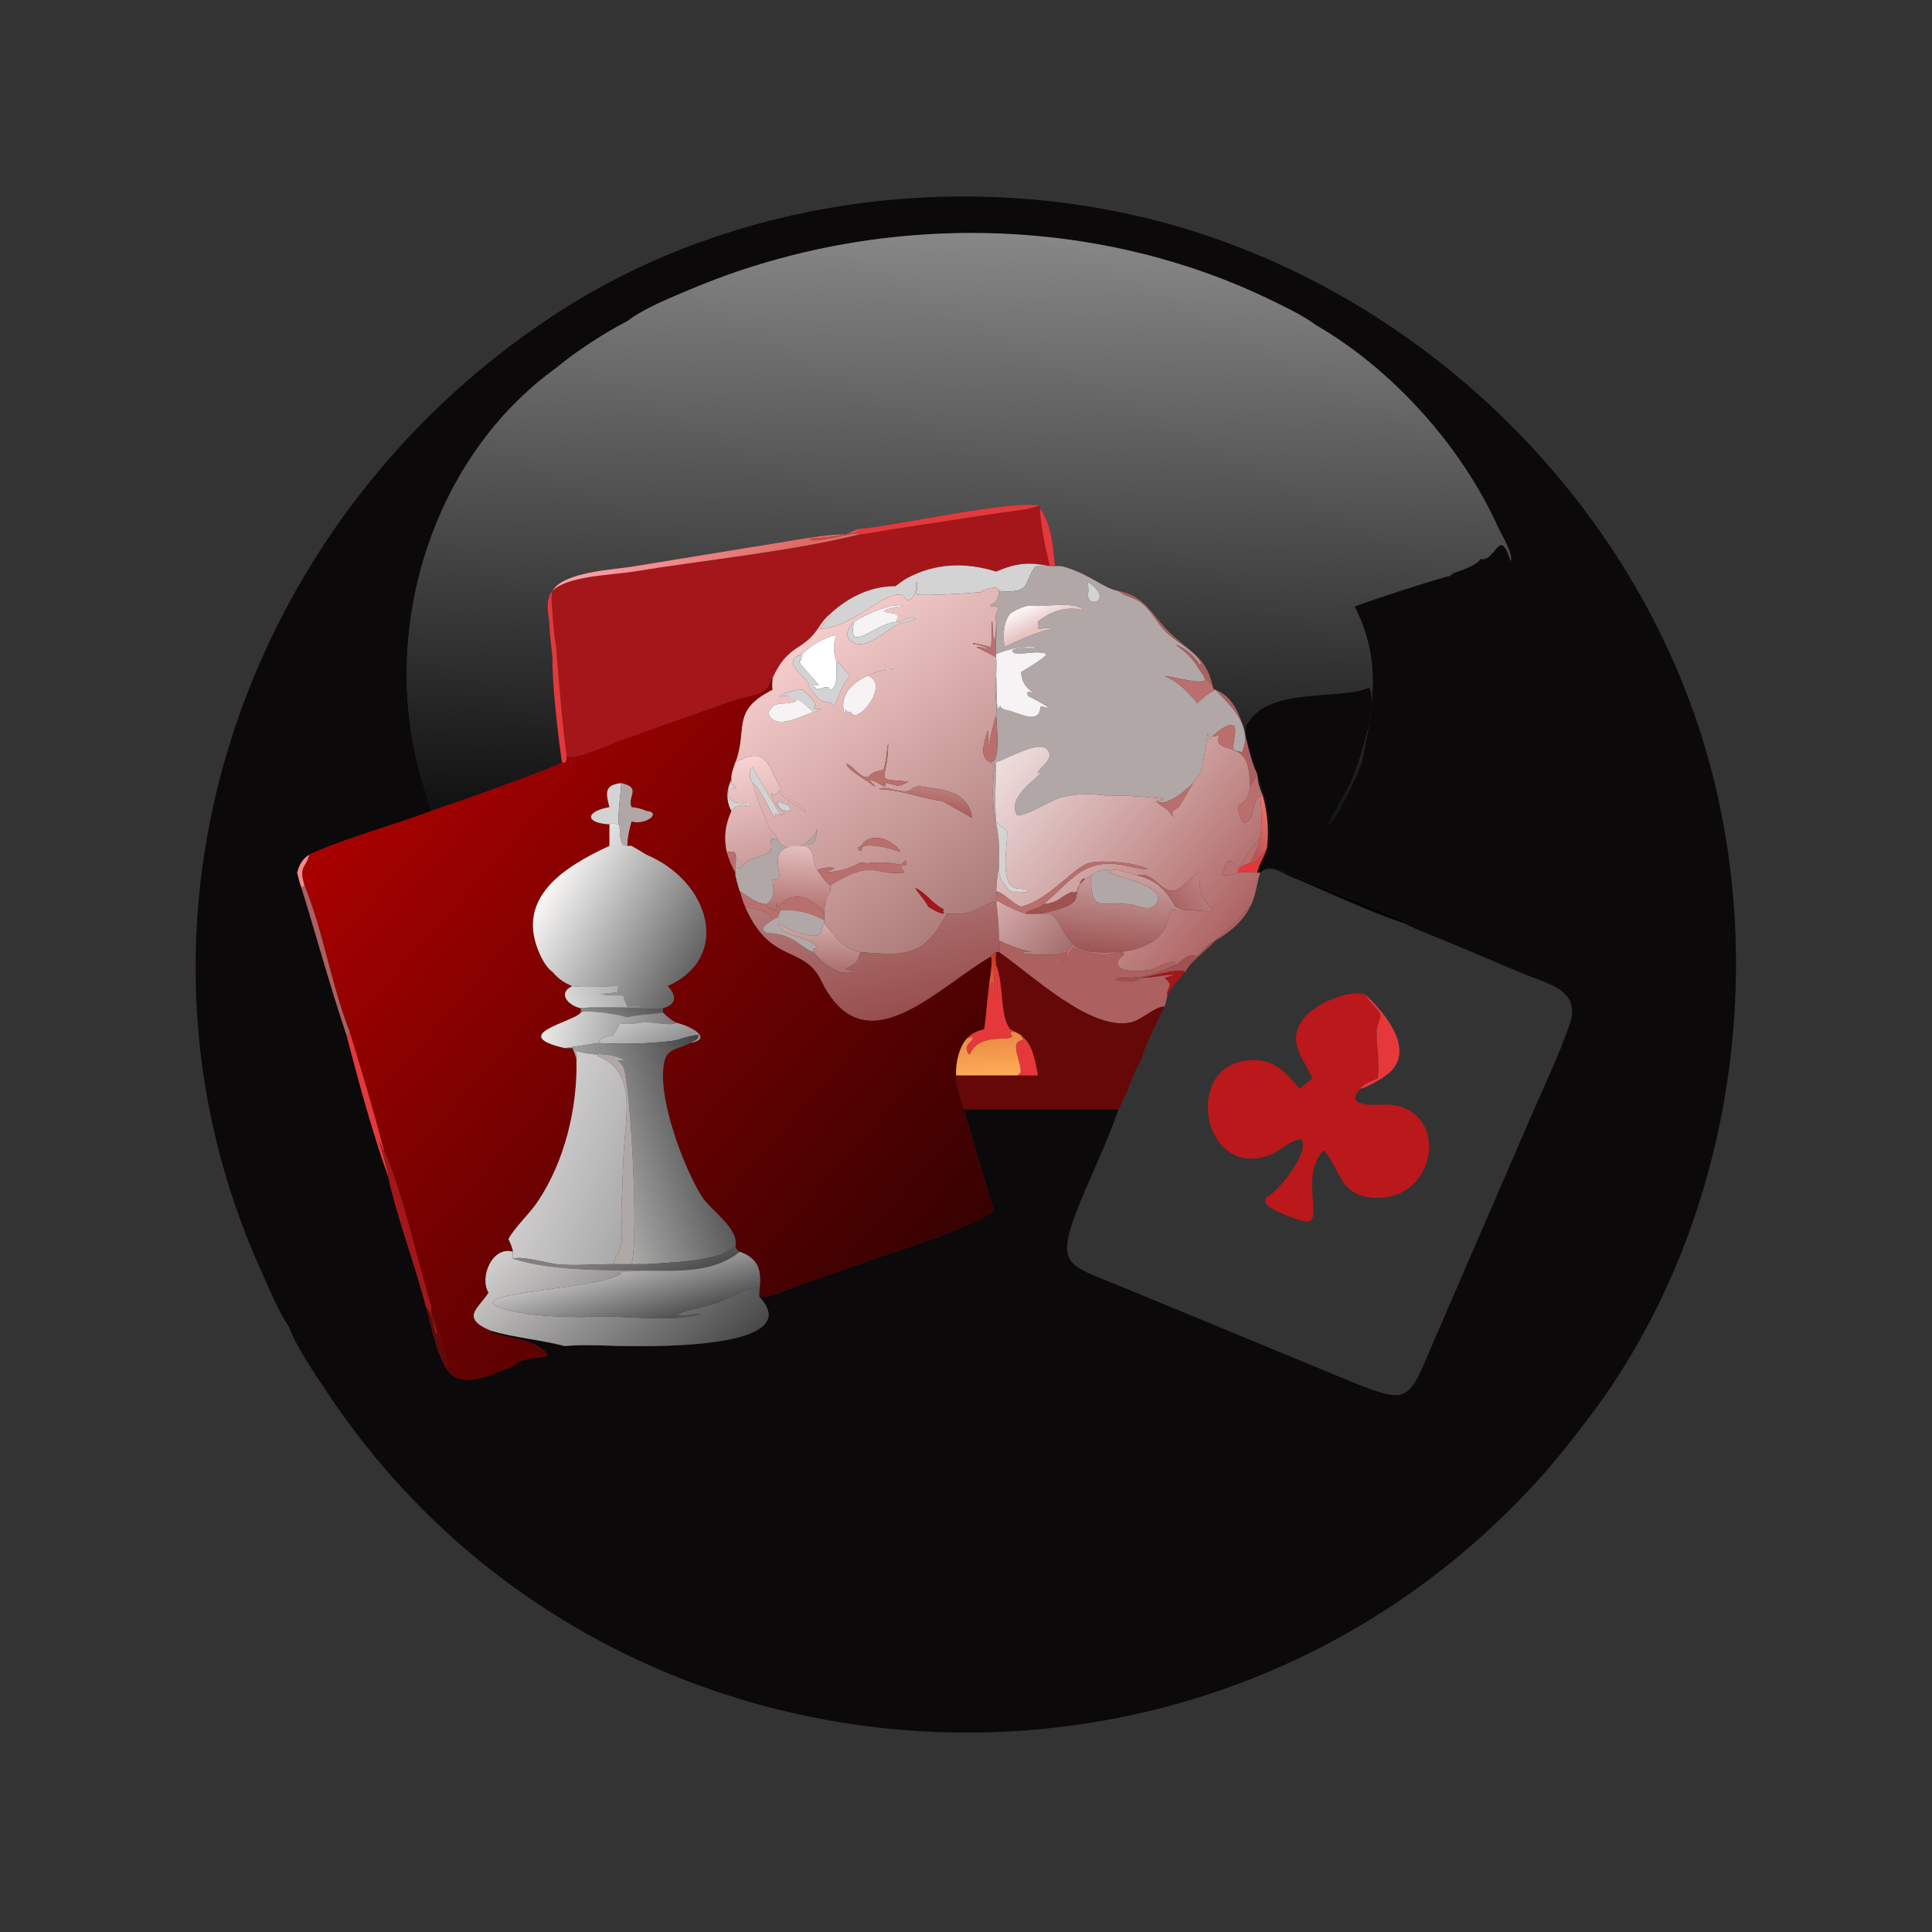 <svg xmlns="http://www.w3.org/2000/svg" width="1024" height="1024"><rect width="100%" height="100%" fill="#333333" stroke="none"/><path fill="#0B090A" d="M153.22 703.464c-6.121-9.296-10.673-20.698-15.245-30.876C55.635 489.29 126.979 276.6 293.304 167.184c87.464-57.54 199.1-75.605 301-54.574C734.18 141.48 854.27 248.146 899.718 383.516c40.088 119.406 20.618 261.27-54.25 363.472-10.43 13.862-20.798 27.312-32.582 40.078-179.568 194.514-495.672 168.57-639.903-49.702-6.55-9.914-15.562-22.816-19.762-33.9zm179.268-533.223c-11.282 5.628-27.996 16.556-37.666 24.733-64.794 46.77-92.8 135.446-73.014 212.054 1.982 7.674 4.778 15.112 6.836 22.76-19.014 7.262-47.466 14.974-64.75 23.198-3.724 2.438-5.278 5.334-6.402 9.574.647 2.744 1.346 5.364 2.308 8.02 7.998 25.972 15.173 52.284 23.848 78.026 6.081 23.476 13.82 52.09 22.084 75 4.702 22.006 14.328 46.562 20.044 69.22 2.752 9.324 4.694 20.336 8.928 29.038 6.996 17.198 24.836 6.74 37.136 2.3 4.91-4.91 12.174-3.89 18.15-5.344l.056-.914c-4.8-7.76-21.458-8.93-29.636-11.696l-.362-.932c13.612 4 26.266 4.714 39.234 8.156 11.672-1.09 23.722.08 35.464 0 10.15.078 93.32 1.554 67.762-26.096 6.656.5 13.862-3.592 19.982-5.726l32.532-11.494c17.754-6.45 57.032-17.832 71.732-28.352-1.886-6.62-15.772-52.744-15.804-53.856h81.888c-5.624 16.774-13.628 32.832-20.294 49.222-14.026 34.49-7.056 32.8 22.134 44.958l114.68 47.39c39.332 16.306 36.102 14.83 51.802-21.448l49.062-113.386c7.122-16.442 15.9-34.806 21.704-51.6 6.468-18.724-12.078-21.636-25.334-27.274l-36.39-15.37c-8.712-3.608-17.63-6.954-26.12-11.056l-.378-1.086c-8.94-4.194-68.106-28.806-72.158-28.924-6.104-.176.13-6.298.676-9.18 4.766-25.134-14.302-51.772-11.724-66.048 1.33-1.248 1.994-2.7 3.148-4.044 13.132-15.304 48.758-9.56 61.192-15.414l.734-.352c5.814 8.132-6.608 45.868-11.554 54.248-2.574 4.364-8.018 13.888-10.076 18.554 4.36-1.77 17.108-29.866 17.954-33.926 5.9-28.294 10.622-53.156-3.914-81.656 2.878-1.532 43.632-14.872 50.746-16.368l.374-.912.658.414.374-.952c3.586-.806 13.27-4.594 14.564-7.474 7.858 2.184 10.058-17.992 15.86.852l.276.068c1.044-3.922-5.256-14.224-6.942-17.942-19.392-42.788-55.78-83.391-96.48-106.924-6.64-4.947-14.864-8.855-22.288-12.5-95.642-46.956-211.93-47.62-309.604-6.238-9.964 4.222-24.606 10.056-33.032 16.7z"/><defs><linearGradient id="a" gradientUnits="userSpaceOnUse" x1="251.433" y1="240.709" x2="257.088" y2="61.603"><stop offset="0"/><stop offset="1" stop-color="#878787"/></linearGradient></defs><path fill="url(#a)" transform="scale(2)" d="M147.411 97.487c4.835-4.088 13.192-9.552 18.833-12.366 4.213-3.322 11.534-6.24 16.516-8.35 48.837-20.69 106.981-20.36 154.802 3.12 3.712 1.822 7.824 3.776 11.144 6.249 20.35 11.766 38.544 32.068 48.24 53.462.843 1.859 3.993 7.01 3.471 8.971l-.138-.034c-2.901-9.422-4.001.666-7.93-.426-.647 1.44-5.489 3.334-7.282 3.737l-.187.476-.329-.207-.187.456c-3.557.748-23.934 7.418-25.373 8.184 7.268 14.25 4.907 26.681 1.957 40.828-.423 2.03-6.797 16.078-8.977 16.963 1.029-2.333 3.751-7.095 5.038-9.277 2.473-4.19 8.684-23.058 5.777-27.124l-.367.176c-6.217 2.927-24.03.055-30.596 7.707-.577.672-.909 1.398-1.574 2.022-1.289 7.138 8.245 20.457 5.862 33.024-.273 1.441-3.39 4.502-.338 4.59 2.026.059 31.609 12.365 36.079 14.462l.189.543c-10.398-3.571-20.552-8.492-30.726-12.671-2.277-1.199-5.248-2.965-7.353-.722h-.827c.512-2.267 1.891-4.173 2.582-6.385.607-4.596.162-9.446-1.03-13.908-.904-2.052-1.362-3.767-1.552-5.998-3.616-6.863-2.656-18.838-11.032-22.209l-.511-.159-.308-1.061c-1.648-7.649-6.434-9.099-11.492-14.118-4.632-4.594-6.349-9.5-13.373-10.828-.213-.045-.425-.09-.636-.145l-.276-.072c-3.344-.857-7.601-4.689-14.218-6.367h-1.693c-.528-4.859-.917-11.369-4.057-15.338v-.656c-6.935-1.726-37.876 5.266-47.58 6.091-1.298.329-2.451.883-3.656 1.448-5.245.077-10.27.995-15.433 1.839l-41.294 6.736c-5.204.853-18.384 1.415-21.156 6.464-1.908 2.041-1.211 5.716-.864 8.253.109 3.113.502 6.236.864 9.329-.151 7.067 1.47 20.632 2.501 27.797-.917 1.151-30.805 11.639-34.599 12.901-1.029-3.824-2.427-7.543-3.418-11.38-9.893-38.304 4.11-82.642 36.507-106.027z"/><path fill="#E5383B" d="M455.918 280.254c19.408-1.65 81.29-15.634 95.16-12.182-6.784 2.308-14.652 2.858-21.754 3.904l-56.676 8.67c-5.506.91-11.162 2.18-16.73 2.504-2.038-1.966-22.306 4.894-26.502 2.856l.158-.53c4.606-.17 23.9-1.884 26.344-5.222z"/><path fill="#A4161A" d="M551.078 268.072v1.312c.5 9.098 3.076 21.77 5.38 30.676-11.45-2.228-17.802-1.666-28.458 2.906-16.444-5.118-32.632-4.552-47.906 3.806-1.906 1.242-3.702 2.56-5.504 3.946-12.958-.136-25.006 5.798-34.508 14.57-6.964 5.888-6.02 10.684-16.598 17.41-7.27 4.624-10.608 9.248-14.102 16.988l-.686.124c-1.462 9.502-11.56 8.516-20.642 11.78l-58.538 20.682c-4.48 1.586-26.586 11.776-29.06 8.378-1.142-3.218-5.542-53.064-5.634-57.642-1.098-5.934-1.51-11.714-1.982-17.72-.072-4.19-1.182-7.874 0-12.06 7.664-8.032 31.418-8.388 42.146-10.148 36.664-6.014 85.708-11.034 120.932-19.93 5.568-.324 11.224-1.594 16.73-2.504l56.676-8.67c7.102-1.046 14.97-1.596 21.754-3.904z"/><path fill="#E5383B" d="M551.078 269.384c6.28 7.938 7.058 20.958 8.114 30.676h-2.734c-2.304-8.906-4.88-21.578-5.38-30.676z"/><defs><linearGradient id="b" gradientUnits="userSpaceOnUse" x1="195.165" y1="160.727" x2="171.971" y2="135.399"><stop offset="0" stop-color="#DF6A64"/><stop offset="1" stop-color="#FF9DA5"/></linearGradient></defs><path fill="url(#b)" transform="scale(2)" d="M224.303 141.575c1.205-.565 2.358-1.119 3.656-1.448-1.222 1.669-10.869 2.526-13.172 2.611l-.079.265c2.098 1.019 12.232-2.411 13.251-1.428-17.612 4.448-42.134 6.958-60.466 9.965-5.364.88-17.241 1.058-21.073 5.074 2.772-5.049 15.952-5.611 21.156-6.464l41.294-6.736c5.163-.844 10.188-1.762 15.433-1.839z"/><path fill="#D3D3D3" d="M528 302.966c10.656-4.572 17.008-5.134 28.458-2.906h6.12c-3.472.868-12.656-1.758-14.476.986-5.614 8.468-1.56 13.576-18.652 12.182.302-3.69-7.81-.448-9.644 0l.466-.046.428.356 1.174.002c-.632.146-1.304-.182-1.92-.356l.198.63c-5.672.55-30.512 2.178-34.164 1.238l-.452-.638c.548-1.932.962-4.336.206-6.246-.19 4.516-.144 7.34-3.906 10.082-2.402-.512-2.13-2.136-3.744-2.796-8.176-3.346-27.296 18.052-43.278 17.73 1.31-2.764 4.884-4.938 5.268-7.896 9.502-8.772 21.55-14.706 34.508-14.57 1.802-1.386 3.598-2.704 5.504-3.946 15.274-8.358 31.462-8.924 47.906-3.806z"/><path fill="#B1A7A6" d="M562.578 300.06c13.234 3.356 21.748 11.02 28.436 12.734l.552.144c.422.11.846.2 1.272.29 3.634 3.032 8.594 3.442 12.254 6.356 5.146 4.096 8.008 10.242 12.486 14.924 5.15 5.386 16.092 10.516 19.07 17.316l-.72.454c-2.824-4.59-7.752-8.89-12.886-10.64 8.878 6.21 9.36 8.588 15.078 16.756l.716 2.516-.412.326-.236-.446c-3.546 1.686-16.172-2.22-20.908-2.396 7.968 3.346 11.8 8.014 17.414 14.272 2.934-3.074 5.746-5.068 9.512-7.106 7.514 7.982 20.344 19.032 14.11 33.162a277.22 277.22 0 00-4.358-1.086c-.948-3.778 1.374-8.316.488-12.404-2.778-3.112-9.656 3.106-11.878 5.09-.654.504-.97.884-1.368 1.606l-.69-2.964-.488-.142c-.276 3.818-2.514 17.748-4.018 20.828-.918 1.876-3.192 3.458-3.662 5.414-3.662 3.73-14.022 12.85-19.478 9.568 1.496-.114 2.696-.196 3.936-1.098-4.346-1.004-25.628-2.506-28.58-1.56-9.422-1.408-16.414-1.682-25.85.634-5.396 1.324-19.212 10.804-23.41 9.226-5.58-9.832 12.64-20.654 12.936-22.358l-1.938.286c.354-2.834 9.568-7.182 5.208-12.45-4.368-5.276-20.604 4.632-27.166 6.674-.196 10.17-.978 21.278 0 31.394v1.526c-2.2-6.27-2.208-25.008-.508-31.606l-.344-.514-1.658-.312-.182-.488c5.288-.268 2.75-20.308 2.692-24.862.536-6.786-1.332-14.036 0-20.73.384 5.866.084 11.784.702 17.63 4.198-5.184-2.182-1.02 5.62.522 5.228 1.034 16.056 7.696 17.064-1.232l.062-.608.566-.404c10.68 3.578-6.708-5.142-7.092-5.398-1.356-3.048.99-2.302 2.926-1.398-4.628-3.796-5.83-5.256-6.768-11.268 2.196-1.184 12.82-7.704 13.444-9.296l-.756-.704c-7.034-1.816-16.604 2.592-17.288-1.608 4.654-2.262 9.27-.46 14.082-1.398-8.78-1.032-14.438.372-22.562 3.408-.262-5.626.23-11.268 0-16.906-2.042-5.216 5.058-8.462-2.916-8.446l-.056-.696c3.67-1.686 4.032-3.578 4.422-7.364 17.092 1.394 13.038-3.714 18.652-12.182 1.82-2.744 11.004-.118 14.476-.986zm14.016 8.322c-.014 1.966.704 4.536 0 6.324-.51 8.426 14.332 3.456 0-6.324zm-31.236 12.5c-3.746.986-6.78 2.116-9.97 4.406-3.86 5.086-3.626 11.626-3.084 17.72 4.386-2.344 20.262-9.442 24.648-9.362l.344-.454c-1.672-.872-4.428-.16-6.218.182l-.988-.4a46.06 46.06 0 01.064-3.24l-.256-.12c6.65-5.346 15.126-8.506 23.444-6.26l.446-.378c-4.622-4.548-21.87-.808-28.43-2.094z"/><defs><linearGradient id="c" gradientUnits="userSpaceOnUse" x1="268.801" y1="234.488" x2="214.893" y2="166.608"><stop offset="0" stop-color="#AC7B79"/><stop offset="1" stop-color="#F6CECD"/></linearGradient></defs><path fill="url(#c)" transform="scale(2)" d="M259.903 156.614c.917-.224 4.973-1.845 4.822 0-.195 1.893-.376 2.839-2.211 3.682l.028.348c3.987-.008.437 1.615 1.458 4.223-.101 1.185.125 3.816-.608 4.756-.402-1.691-.242-3.594-.486-5.339l.04.361-.161.268a62.47 62.47 0 01-.131 6.591c-1.547-.372-3.099-.787-4.665-1.067l-.187.242c1.413.15 3.195.551 4.336 1.426-1.135-.201-2.215-.806-3.363-.563 1.061.4 5.218 2.653 5.225 2.654.146 1.662.049 3.336 0 5.001-.666 3.347.268 6.972 0 10.365-.422.715-1.699 7.066-2.184 8.589-.243-1.103.422-2.649-.105-3.565l.222-.722-.134-.167c-.887 2.412-2.582 7.407.855 8.296l.091.244.829.156.172.257c-.85 3.299-.846 12.668.254 15.803.83 3.315.83 6.777.725 10.174v1.333c-.504 1.991-.543 4.192-.725 6.24.095.955.287 1.937 0 2.871-1.541-.224-5.193 2.283-7.011 2.733-1.863.46-4.182.298-6.094.322-6.005 11.482-10.828 11.177-22.936 10.173-4.474-.7-6.829-4.417-9.548-7.626.104-.233.019-.6 0-.854.05-.556.008-1.134 0-1.693.111-2.171.286-4.147 1.63-5.926a6.823 6.823 0 000-1.545c11.257-7.1 11.856-2.654 18.628-3.375 2.33.039.053-.331.167-1.705l.409-.329.792.158c.282-.565.218-.629.183-1.229l-.273-.151-1.278 1.162c-2.759-.656-5.428-.668-8.247-.559l.017.284c-.866-.198-1.59-.319-2.48-.284-2.751 1.546-5.455 2.377-8.619 2.479l-.221-.119 1.796-.756.034-.227c-1.404-.317-3.015.15-4.394.473-1.38-2.035-.461-6.237-3.905-6.288l-1.322-.026c2.538-1.094 4.787 1.48 5.249-4.595-.95 4.387-8.508 7.071-10.369 3.129-.376-1.539-1.835-2.218-2.435-3.567-1.191-2.677-3.954-9.002-4.231-11.598 2.571 2.049 4.827 8.443 5.75 8.873l.259-.153-.056-.597c.533.023.904.133 1.401.326l.396.071.662-.666c-1.926-1.258-3.095-2.954-3.611-5.237 1.011.884 1.257.696 1.973-.408l.268-.418c1.028 2.782 4.65 4.023 6.755 5.916l.173-.142c-.608-1.568-3.544-2.62-4.816-3.803-3.708-3.452-4.138-11.476-9.154-10.969-1.675.12-3.173.957-4.668 1.668 3.357-8.925-1.305-13.606 9.817-19.213-.149-.967-.046-1.963 0-2.937 1.747-3.87 3.416-6.182 7.051-8.494 5.289-3.363 4.817-5.761 8.299-8.705-.192 1.479-1.979 2.566-2.634 3.948 7.991.161 17.551-10.538 21.639-8.865.807.33.671 1.142 1.872 1.398 1.881-1.371 1.858-2.783 1.953-5.041.378.955.171 2.157-.103 3.123l.226.319c1.826.47 14.246-.344 17.082-.619l-.099-.315c.308.087.644.251.96.178l-.587-.001-.214-.178-.233.023zm-22.608 8.253c2.592-3.229-2.923-1.931-2.933-3.048 1.81-.817 3.171-1.08 5.123-1.138-2.406-1.411-11.436 2.673-13.164 4.186-2.468 2.245-2.46 5.133.988 5.792 3.232.617 7.879-3.842 10.661-5.201 1.443-.704 3.401-.716 4.621-1.507l-.134-.237c-2.025-.382-3.27 1.228-5.162 1.153zm-24.675 8.453c-6.028 1.919.772 5.674 1.871 8.24l-.363.327c3.583 3.862 1.807 3.472 6.319 4.477l.357.839c.986-.237 1.29-4.751 4.499-8.006-.863-.883-2.654-3.499-3.659-3.876-.872-2.641-.835-4.506 0-7.112-3.806 1.022-6.168 2.396-9.024 5.111zm0 9.46c-2.2.074-4.023.67-5.996 1.661l.144.184 1.734-.294c.807.937 4.421 1.084 1.51 1.795-2.969.726-4.821-.547-6.428 2.836 1.66 5.437 10.862-.36 12.044-.222.631-.151 1.244-.409 1.855-.63l-.134-.178-1.331.016-.295-.318c1.079-1.78-1.897-3.657-3.103-4.85zm26.049 43.017c-2.101-3.386-8.09-5.759-10.554-1.442l-.62.108-.121.316.446.636.389.032.283-.949.623-.335c2.991-.424 6.725.658 9.554 1.634zm3.882 9.493c.992 1.718 2.659 3.266 3.446 4.994 1.226.734 2.395 1.501 3.799 1.842l.368-.208-.144-.277-.129.122.158-.792c-2.855-1.43-4.663-4.337-7.498-5.681zm-7.179-57.949c-5.457.913-13.424 4.668-11.668 11.533l.223.085.168-.899.537.621c.967-.018 1.007.239 1.689.881 3.095-.092 8.802-8.496 3.742-10.482 1.408-.878 4.741-1.687 6.505-1.6l.118-.207c-.444.009-.872.017-1.314.068zm0 19.582c-.392 2.265-.539 4.95-1.221 7.109l-.576-.095.136.168-.319.07c-1.462.333-2.408.547-3.294 1.816-2.534.065-3.796-2.982-5.762-3.617.177 1.758 5.838 4.608 7.18 5.909l.461.069-1.403-1.418.007-.267c2.275.333 4.568 3.131 4.013.768 3.387.526 2.887 1.562 6.185-.316-9.831-.831-5.396.504-5.407-10.196zm8.128 11.429c-.906.181-1.296.292-2.032.869-1.993 1.562-6.338-1.184-8.633-.118 5.952.224 11.165 2.396 16.961 3.213 2.569 1.542 5.371 2.857 7.847 4.526-1.086-7.433-8.052-7.615-14.143-8.49zm-37.292 3.964c-.447 2.023 1.487 2.649 3.19 2.578.035-2.221-1.806-1.62-3.19-2.578z"/><path fill="#D3D3D3" d="M576.594 314.706c.704-1.788-.014-4.358 0-6.324 14.332 9.78-.51 14.75 0 6.324z"/><path fill="#E5383B" d="M291.112 329.734c-.694-5.074-2.088-12.424 1.728-16.506-1.182 4.186-.072 7.87 0 12.06.472 6.006.884 11.786 1.982 17.72.092 4.578 4.492 54.424 5.634 57.642-.1 1.926-.094 4.528-2.614 3.336-2.062-14.33-5.304-41.46-5.002-55.594-.724-6.186-1.51-12.432-1.728-18.658z"/><path fill="#AC6060" d="M592.838 313.228c14.048 2.656 17.482 12.468 26.746 21.656 10.116 10.038 19.688 12.938 22.984 28.236-1.69-1.202-3.084-3.16-4.448-4.726-5.718-8.168-6.2-10.546-15.078-16.756 5.134 1.75 10.062 6.05 12.886 10.64l.72-.454c-2.978-6.8-13.92-11.93-19.07-17.316-4.478-4.682-7.34-10.828-12.486-14.924-3.66-2.914-8.62-3.324-12.254-6.356z"/><path fill="#F5F3F4" d="M474.59 329.734l-.728.078c-10.054 1.152-25.236 17.148-21.22-.078 3.456-3.026 21.516-11.194 26.328-8.372-3.904.116-6.626.642-10.246 2.276.02 2.234 11.05-.362 5.866 6.096z"/><defs><linearGradient id="d" gradientUnits="userSpaceOnUse" x1="274.36" y1="166.729" x2="271.771" y2="161.503"><stop offset="0" stop-color="#E7C3C2"/><stop offset="1" stop-color="#FCF2F2"/></linearGradient></defs><path fill="url(#d)" transform="scale(2)" d="M267.694 162.644c1.595-1.145 3.112-1.71 4.985-2.203 3.28.643 11.904-1.227 14.215 1.047l-.223.189c-4.159-1.123-8.397.457-11.722 3.13l.128.06a23.03 23.03 0 00-.032 1.62l.494.2c.895-.171 2.273-.527 3.109-.091l-.172.227c-2.193-.04-10.131 3.509-12.324 4.681-.271-3.047-.388-6.317 1.542-8.86z"/><path fill="#D3D3D3" d="M452.642 329.734c-4.016 17.226 11.166 1.23 21.22.078l.728-.078c3.784.15 6.274-3.07 10.324-2.306l.268.474c-2.44 1.582-6.356 1.606-9.242 3.014-5.564 2.718-14.858 11.636-21.322 10.402-6.896-1.318-6.912-7.094-1.976-11.584z"/><path fill="#B96F6E" d="M525.308 343.008c.324-4.426.402-8.746.262-13.182l.322-.536-.08-.722c.488 3.49.168 7.296.972 10.678 1.466-1.88 1.014-7.142 1.216-9.512.23 5.638-.262 11.28 0 16.906v1.752c-.014-.002-8.328-4.508-10.45-5.308 2.296-.486 4.456.724 6.726 1.126-2.282-1.75-5.846-2.552-8.672-2.852l.374-.484c3.132.56 6.236 1.39 9.33 2.134z"/><path fill="#fff" d="M425.24 346.64c5.712-5.43 10.436-8.178 18.048-10.222-1.67 5.212-1.744 8.942 0 14.224-.194 3.702 1.5 14.42-3.766 15.082l.066-1.168c-4.792-1.382-5.9 3.41-8.606-1.702l.544-.366c.934.898 1.226.966 2.526.78-.092-.25-9.022-10.192-10.586-12.388l.742.344-.69-.728c.59-.048.238.03.996-.422l.726-3.434z"/><path fill="#F5F3F4" d="M528 346.64c8.124-3.036 13.782-4.44 22.562-3.408-4.812.938-9.428-.864-14.082 1.398.684 4.2 10.254-.208 17.288 1.608l.756.704c-.624 1.592-11.248 8.112-13.444 9.296.938 6.012 2.14 7.472 6.768 11.268-1.936-.904-4.282-1.65-2.926 1.398.384.256 17.772 8.976 7.092 5.398l-.566.404-.062.608c-1.008 8.928-11.836 2.266-17.064 1.232-7.802-1.542-1.422-5.706-5.62-.522-.618-5.846-.318-11.764-.702-17.63.098-3.33.292-6.678 0-10.002v-1.752z"/><path fill="#D3D3D3" d="M428.982 363.12c-2.198-5.132-15.798-12.642-3.742-16.48l-.726 3.434c-.758.452-.406.374-.996.422l.69.728-.742-.344c1.564 2.196 10.494 12.138 10.586 12.388-1.3.186-1.592.118-2.526-.78l-.544.366c2.706 5.112 3.814.32 8.606 1.702l-.066 1.168c5.266-.662 3.572-11.38 3.766-15.082 2.01.754 5.592 5.986 7.318 7.752-6.418 6.51-7.026 15.538-8.998 16.012l-.714-1.678c-9.024-2.01-5.472-1.23-12.638-8.954l.726-.654z"/><path fill="#F5F3F4" d="M452.642 379.124c-1.364-1.284-1.444-1.798-3.378-1.762l-1.074-1.242-.336 1.798-.446-.17c-3.512-13.73 12.422-21.24 23.336-23.066.884-.102 1.74-.118 2.628-.136l-.236.414c-3.528-.174-10.194 1.444-13.01 3.2 10.12 3.972-1.294 20.78-7.484 20.964z"/><path fill="#B96F6E" d="M638.12 358.394c1.364 1.566 2.758 3.524 4.448 4.726l.616 2.122 1.022.318c-3.766 2.038-6.578 4.032-9.512 7.106-5.614-6.258-9.446-10.926-17.414-14.272 4.736.176 17.362 4.082 20.908 2.396l.236.446.412-.326-.716-2.516z"/><defs><linearGradient id="e" gradientUnits="userSpaceOnUse" x1="240.749" y1="345.306" x2="92.678" y2="215.468"><stop offset="0" stop-color="#370101"/><stop offset="1" stop-color="#A80100"/></linearGradient></defs><path fill="url(#e)" transform="scale(2)" d="M150.228 200.325c1.237 1.699 12.29-3.396 14.53-4.189l29.269-10.341c4.541-1.632 9.59-1.139 10.321-5.89l.343-.062c-.046.974-.149 1.97 0 2.937-11.122 5.607-6.46 10.288-9.817 19.213-.356 1.191-1.274 3.369-1.042 4.595-1.34 2.67-1.48 5.687 0 8.306-1.626 3.749-2.085 6.873-1.239 10.903.535 1.944 1.315 3.714 2.281 5.483v.722c.357 1.407.668 2.84 1.186 4.198.42 1.383.825 2.755 1.398 4.084 6.734 15.444 15.501 9.996 20.185 19.589 11.453 23.455 30.626 1.819 45.011-6.419.414 2.264-.343 5.527-.546 7.86-.533 3.798-.735 7.632-1.269 11.424-1.826.467-3.252 1.065-4.576 2.442-2.091 2.205-3.119 6.825-2.851 9.812-.164 3.186 1.271 5.955 2.063 8.963.016.556 6.959 23.618 7.902 26.928-7.35 5.26-26.989 10.951-35.866 14.176l-16.266 5.747c-3.06 1.067-6.663 3.113-9.991 2.863-.106-.544-.02-1.162 0-1.717.659-5.036-.086-8.412-5.194-10.223-.678-.409-.784-.537-1.186-1.222 1.134-5.09-6.534-9.581-9.068-13.701-4.613-7.503-12.101-26.839-9.618-35.983.829-3.053 4.381-3.025 6.672-4.398 6.555-1.178-.16-4.635-3.558-5.358-1.452-.733-2.517-1.628-3.643-2.776v-1.101c3.8-.997 3.637-3.464 1.274-5.876 17.121-7.636 11.147-27.8-5.663-34.821-1.269-.818-2.597-1.563-3.897-2.33h-1.129c.032-2.138.527-4.426 1.129-6.473 3.591 1.126 8.248-2.379 3.897-2.796-1.296-.556-2.492-.874-3.897-.997-1.244-2.849 2.787-5.156-2.745-6.365-4.456.508-4.135 2.506-3.126 6.365-6.641 1.209-6.352 4.241 0 4.556v5.71c-12.017 5.57-25.32 13.832-18.348 28.914.709 1.533 1.846 3.516 3.266 4.476 1.535 1.801 3.019 2.914 5.258 3.761-4.252 2.054-.731 5.339 2.281 5.876v1.101c-1.677 2.517-19.813 5.87-4.318 9.466h2.037c.502.909.785 1.806 1.083 2.798.356 12.804-3.043 27.158-10.29 37.907-2.32 3.44-5.641 6.312-7.731 9.836.429 1.066 1.087 2.282 1.18 3.431-5.453-1.598-8.939 6.762-6.456 10.846-2.654 4.211-7.569 6.63.56 10.064l.181.466c4.089 1.383 12.418 1.968 14.818 5.848l-.028.457c-2.988.727-6.62.217-9.075 2.672-6.15 2.22-15.07 7.449-18.568-1.15.538.481.921 1.06 1.498 1.514.088-.934-3.786-14.358-4.528-16.033-3.599-11.829-7.631-30.788-12.574-41.6-2.771-10.502-5.87-20.994-9.078-31.372-4.953-12.555-6.857-26.186-11.966-38.786-1.634-5.262.333-4.42 1.243-8.162 8.642-4.112 22.868-7.968 32.375-11.599 3.794-1.262 33.682-11.75 34.599-12.901 1.26.596 1.257-.705 1.307-1.668z"/><path fill="#D3D3D3" d="M417.004 368.662l-3.468.588-.288-.368c3.946-1.982 7.592-3.174 11.992-3.322 2.412 2.386 8.364 6.14 6.206 9.7l.59.636 2.662-.032.268.356c-1.222.442-2.448.958-3.71 1.26-3.918-3.24-6.114-6.432-11.308-7.954l-2.944-.864z"/><path fill="#AC6060" d="M644.206 365.56c16.752 6.742 14.832 30.692 22.064 44.418-.878 2.266-2.188 4.786-3.664 6.726-.598-7.794-.352-16.182-8.648-19.068 1.454.354 2.908.708 4.358 1.086 6.234-14.13-6.596-25.18-14.11-33.162z"/><path fill="#F5F3F4" d="M417.004 368.662l2.944.864c5.194 1.522 7.39 4.714 11.308 7.954-2.364-.276-20.768 11.318-24.088.444 3.214-6.766 6.918-4.22 12.856-5.672 5.822-1.422-1.406-1.716-3.02-3.59z"/><path fill="#B96F6E" d="M525.308 403.986c-6.874-1.778-3.484-11.768-1.71-16.592l.268.334-.444 1.444c1.054 1.832-.276 4.924.21 7.13.97-3.046 3.524-15.748 4.368-17.178.058 4.554 2.596 24.594-2.692 24.862zm117.26-13.664c2.222-1.984 9.1-8.202 11.878-5.09.886 4.088-1.436 8.626-.488 12.404-3.688-1.624-10.84-2.124-7.724-7.718-.734-.698-2.202.758-3.666.404z"/><defs><linearGradient id="f" gradientUnits="userSpaceOnUse" x1="328.176" y1="243.688" x2="269.535" y2="195.512"><stop offset="0" stop-color="#AE6564"/><stop offset="1" stop-color="#EDDEDD"/></linearGradient></defs><path fill="url(#f)" transform="scale(2)" d="M316.171 207.532c.235-.978 1.372-1.769 1.831-2.707.752-1.54 1.871-8.505 2.009-10.414l.244.071.345 1.482c.199-.361.357-.551.684-.803.732.177 1.466-.551 1.833-.202-1.558 2.797 2.018 3.047 3.862 3.859 4.148 1.443 4.025 5.637 4.324 9.534l-.038.31c-.961 7.125-5.177 1.618-1.999 9.192l.456.315c2.993-.794 1.919-5.598 4.107-7.181l.133-.001c.372 3.27.571 7.714 0 10.949-.917.918-5.016 6.852-5.896 8.131l.169-.107c-3.282-3.695-3.301-1.039-4.38 2.042 1.365-.116 3.133-.143 4.38-.722 1.617-.267 3.279-.185 4.9 0h.827c-.933 2.759-1.216 6.548-2.659 9.004l-.497-.088c-2.478 3.799-5.444 5.979-8.703 9.041-1.772.766-3.448 2.996-4.983 4.238-2.529-1.144-3.528 1.304-5.599 2.31.194-2.564-5.462 1.207-7.183 1.324-2.89.196-9.515.821-7.919-2.861 1.348-1.214 2.451-1.796 0-1.949 4.493-.354 10.955-2.314 12.588-7.034 2.095-6.053.086-3.575 5.134-4.057 1.243-.393 8.101 1.045 6.927-.312-3.2-3.702-3.183-4.683-3.22-9.419l-.312-.014.127-.165c-2.27 1.029-3.628 3.944-6.439 4.66-3.393.863-5.851-5.245-9.765-3.956-1.889-.397-3.753-1.059-5.635-1.525-2.242-.266-4.884.074-6.711 1.525l-1.572.987-.339-.226c-1.841 1.033-.541 4.246-3.308 3.669-3.574 1.526-2.71 2.563-7.323 3.191 7.979-6.798 10.921-12.873 22.785-9.998.229.055 6.117 1.361 4.515.552-3.138-1.585-11.623-2.31-14.917-1.553-4.445 1.022-10.509 9.566-18.044 11.564l-.37.096c-2.233-.811-4.727-3.82-6.54-4.084.182-2.048.221-4.249.725-6.24-.042 2.961 1.112 4.117 2.969 6.24 1.74.327 3.244.491 4.985 0-.924-.802-2.311-.596-3.465-.809-4.728-.875-1.785-13.566-2.391-14.983-.441-1.03-2.151-1.551-2.823-2.718-.489-5.058-.098-10.612 0-15.697 3.281-1.021 11.399-5.975 13.583-3.337 2.18 2.634-2.427 4.808-2.604 6.225l.969-.143c-.148.852-9.258 6.263-6.468 11.179 2.099.789 9.007-3.951 11.705-4.613 4.718-1.158 8.214-1.021 12.925-.317 1.476-.473 12.117.278 14.29.78-.62.451-1.22.492-1.968.549.871 1.313 2.709 1.504 4.022 3.578l.177.285.161-.258.125.657.089-.143-.436-.93c.382-1.041 1.555-1.236 2.157-2.118 1.258-1.839 2.195-3.967 3.444-5.855z"/><path fill="#B96F6E" d="M463.954 416.704l-.922-.138c-2.684-2.602-14.006-8.302-14.36-11.818 3.932 1.27 6.456 7.364 11.524 7.234 1.772-2.538 3.664-2.966 6.588-3.632l.638-.14-.272-.336 1.152.19c1.364-4.318 1.658-9.688 2.442-14.218.022 21.4-8.848 18.73 10.814 20.392-6.596 3.756-5.596 1.684-12.37.632 1.11 4.726-3.476-.87-8.026-1.536l-.014.534 2.806 2.836z"/><defs><linearGradient id="g" gradientUnits="userSpaceOnUse" x1="204.806" y1="227.867" x2="197.922" y2="200.269"><stop offset="0" stop-color="#CA9B9B"/><stop offset="1" stop-color="#F7D3D2"/></linearGradient></defs><path fill="url(#g)" transform="scale(2)" d="M194.874 201.993c1.495-.711 2.993-1.548 4.668-1.668 5.016-.507 5.446 7.517 9.154 10.969 1.272 1.183 4.208 2.235 4.816 3.803l-.173.142c-2.105-1.893-5.727-3.134-6.755-5.916l-.268.418c-.716 1.104-.962 1.292-1.973.408.516 2.283 1.685 3.979 3.611 5.237l-.662.666-.396-.071c-.603-.665-6.353-10.66-7.354-12.513l-.68.179c-.108 1.879-.496 2.295.68 3.885.277 2.596 3.04 8.921 4.231 11.598.6 1.349 2.059 2.028 2.435 3.567-3.879-1.703-.433 1.803-2.581 3.23-1.961 1.304-4.76 1.35-6.41 3.011-3.086 3.106-1.029-.306-2.343-2.445-.115-1.316-1.257-.623-2.281-.696-.846-4.03-.387-7.154 1.239-10.903.657-1.218 2.63-1.696 3.901-1.408l.865.187.288-.497-.108-.35c-1.142-.275-6.458 1.267-5.634-3.886 3.625-.203 1.617-.48.63-1.146l.058-1.206c-.232-1.226.686-3.404 1.042-4.595z"/><path fill="#D3D3D3" d="M399.084 415.064c-2.352-3.18-1.576-4.012-1.36-7.77l1.36-.358c2.002 3.706 13.502 23.696 14.708 25.026-.994-.386-1.736-.606-2.802-.652l.112 1.194-.518.306c-1.846-.86-6.358-13.648-11.5-17.746z"/><path fill="#B96F6E" d="M666.27 409.978c.38 4.462 1.296 7.892 3.104 11.996h-1.45l-.266.002c-4.376 3.166-2.228 12.774-8.214 14.362l-.912-.63c-6.356-15.148 2.076-4.134 3.998-18.384l.076-.62c1.476-1.94 2.786-4.46 3.664-6.726z"/><path fill="#D3D3D3" d="M387.664 429.788c-2.96-5.238-2.68-11.272 0-16.612l-.116 2.412c1.974 1.332 5.99 1.886-1.26 2.292-1.648 10.306 8.984 7.222 11.268 7.772l.216.7-.576.994-1.73-.374c-2.542-.576-6.488.38-7.802 2.816zm-64.66-1.994c-2.018-7.718-2.66-11.714 6.252-12.73-.214 6.12-2.016 16.514-1.216 21.842-1.728-.248-3.364-.684-5.036 0-12.704-.63-13.282-6.694 0-9.112z"/><path fill="#B1A7A6" d="M329.256 415.064c11.064 2.418 3.002 7.032 5.49 12.73 2.81.246 5.202.882 7.794 1.994 8.702.834-.612 7.844-7.794 5.592-1.204 4.094-2.194 8.67-2.258 12.946l-2.02-.454c-2.7-2.376-1.202-7.64-2.428-10.966-.8-5.328 1.002-15.722 1.216-21.842z"/><path fill="#B96F6E" d="M612.864 424.632c5.456 3.282 15.816-5.838 19.478-9.568-2.498 3.776-4.372 8.032-6.888 11.71-1.204 1.764-3.55 2.154-4.314 4.236l.872 1.86-.178.286-.25-1.314-.322.516-.354-.57c-2.626-4.148-6.302-4.53-8.044-7.156z"/><defs><linearGradient id="h" gradientUnits="userSpaceOnUse" x1="248.364" y1="214.258" x2="249.01" y2="209.284"><stop offset="0" stop-color="#AC6261"/><stop offset="1" stop-color="#BB7B7A"/></linearGradient></defs><path fill="url(#h)" transform="scale(2)" d="M249.796 212.316c-5.796-.817-11.009-2.989-16.961-3.213 2.295-1.066 6.64 1.68 8.633.118.736-.577 1.126-.688 2.032-.869 6.091.875 13.057 1.057 14.143 8.49-2.476-1.669-5.278-2.984-7.847-4.526z"/><defs><linearGradient id="i" gradientUnits="userSpaceOnUse" x1="330.328" y1="222.078" x2="337.521" y2="217.579"><stop offset="0" stop-color="#BC5456"/><stop offset="1" stop-color="#EA7069"/></linearGradient></defs><path fill="url(#i)" transform="scale(2)" d="M333.962 210.987h.725c1.192 4.462 1.637 9.312 1.03 13.908-.959 1.167-2.445 3.483-3.831 3.989l-.583-.257c1.158-2.07 2.254-4.34 2.659-6.691.571-3.235.372-7.679 0-10.949z"/><path fill="#D3D3D3" d="M418.796 429.788c-3.406.142-7.274-1.11-6.38-5.156 2.768 1.916 6.45.714 6.38 5.156z"/><defs><linearGradient id="j" gradientUnits="userSpaceOnUse" x1="183.357" y1="256.504" x2="145.095" y2="234.162"><stop offset="0" stop-color="#656465"/><stop offset="1" stop-color="#FAF9F8"/></linearGradient></defs><path fill="url(#j)" transform="scale(2)" d="M161.502 218.453c.836-.342 1.654-.124 2.518 0 .613 1.663-.136 4.295 1.214 5.483l1.01.227h1.129c1.3.767 2.628 1.512 3.897 2.33 16.81 7.021 22.784 27.185 5.663 34.821 2.363 2.412 2.526 4.879-1.274 5.876-2.452.204-4.978.034-7.438.027l-13.565-.027c3.323-.749 11.287.131 15.825-.329-1.279-.265-2.913-.106-4.237-.111-.449-.979-.771-2.005-1.117-3.024l1.342.175c-2.419-.175-4.866-.045-7.271-.37l.048-.137c1.675-.089 3.272-.249 4.921-.549l-.553-.206.094-.711c.496-.437.627-.42 1.292-.516l-1.84-.098c-3.287.069-8.336.493-11.482 0-2.239-.847-3.723-1.96-5.258-3.761-1.42-.96-2.557-2.943-3.266-4.476-6.972-15.082 6.331-23.344 18.348-28.914v-5.71z"/><path fill="#D3D3D3" d="M528 435.38c1.344 2.334 4.764 3.376 5.646 5.436 1.212 2.834-4.674 28.216 4.782 29.966 2.308.426 5.082.014 6.93 1.618-3.482.982-6.49.654-9.97 0-3.714-4.246-6.022-6.558-5.938-12.48v-2.666c.21-6.794.21-13.718-1.45-20.348v-1.526z"/><path fill="#B1A7A6" d="M389.748 452.986c2.628 4.278-1.486 11.102 4.686 4.89 3.3-3.322 8.898-3.414 12.82-6.022 4.296-2.854-2.596-9.866 5.162-6.46 3.722 7.884 18.838 2.516 20.738-6.258-.924 12.15-5.422 7.002-10.498 9.19-20.144.56-2.862 20.622-13.274 17.652.606 5.074 1.766 10.228-3.28 13.268-6.172-.65-8.638-3.7-13.59-6.62l-.392-.226c-1.036-2.716-1.658-5.582-2.372-8.396v-1.444c.426-3.156.086-6.396 0-9.574z"/><path fill="#B96F6E" d="M458.23 448.326l-1.246.67-.566 1.898-.778-.064-.892-1.272.242-.632 1.24-.216c4.928-8.634 16.906-3.888 21.108 2.884-5.658-1.952-13.126-4.116-19.108-3.268zm198.24 11.594l-.338.214c1.76-2.558 9.958-14.426 11.792-16.262-.81 4.702-3.002 9.242-5.318 13.382-2.012.99-7.494 2.218-6.136 5.306-2.494 1.158-6.03 1.212-8.76 1.444 2.158-6.162 2.196-11.474 8.76-4.084z"/><defs><linearGradient id="k" gradientUnits="userSpaceOnUse" x1="211.273" y1="241.321" x2="212.214" y2="224.415"><stop offset="0" stop-color="#B37171"/><stop offset="1" stop-color="#E3BFBE"/></linearGradient></defs><path fill="url(#k)" transform="scale(2)" d="M204.691 232.989c5.206 1.485-3.435-8.546 6.637-8.826l1.322.026c3.444.051 2.525 4.253 3.905 6.288.906 1.384 2.155 3.204 3.486 4.178.052.54.065 1.005 0 1.545-1.344 1.779-1.519 3.755-1.63 5.926-3.048-4.332-7.999-6.577-12.203-1.842-.804-1.878-.66-.493-.227.622l-.354.328c-.849-.03-1.784-.717-2.519-1.124l-.057-.487c2.523-1.52 1.943-4.097 1.64-6.634z"/><path fill="#E5383B" d="M662.606 457.254l1.166.514c2.772-1.012 5.744-5.644 7.662-7.978-1.382 4.424-4.14 8.236-5.164 12.77-3.242-.37-6.566-.534-9.8 0-1.358-3.088 4.124-4.316 6.136-5.306z"/><path fill="#B96F6E" d="M385.186 451.594c2.048.146 4.332-1.24 4.562 1.392.086 3.178.426 6.418 0 9.574-1.932-3.538-3.492-7.078-4.562-10.966z"/><path fill="#F58A8A" d="M157.492 462.56c1.124-4.24 2.678-7.136 6.403-9.574-1.82 7.484-5.754 5.8-2.486 16.324l-1.61 1.27c-.96-2.656-1.66-5.276-2.307-8.02z"/><path fill="#B96F6E" d="M455.918 457.254c1.78-.07 3.228.172 4.96.568l-.034-.568c5.638-.218 10.976-.194 16.494 1.118l2.556-2.324.546.302c.07 1.2.198 1.328-.366 2.458l-1.584-.316-.818.658c-.228 2.748 4.326 3.488-.334 3.41-13.544 1.442-14.742-7.45-37.256 6.75-2.662-1.948-5.16-5.588-6.972-8.356 2.758-.646 5.98-1.58 8.788-.946l-.068.454-3.592 1.512.442.238c6.328-.204 11.736-1.866 17.238-4.958zM528 472.4c3.626.528 8.614 6.546 13.08 8.168l.74-.192c15.07-3.996 27.198-21.084 36.088-23.128 6.588-1.514 23.558-.064 29.834 3.106 3.204 1.618-8.572-.994-9.03-1.104-23.728-5.75-29.612 6.4-45.57 19.996-2.694 2.562-7.308 2.57-9.71 5.006l-.606-.218c-4.746-1.66-9.366-3.872-13.756-6.32l-.478-.272-.592.7c.574-1.868.19-3.832 0-5.742z"/><path fill="#B1A7A6" d="M591.648 460.954c-18.648 1.644 32.102 6.308 20.546 18.792-3.262 3.524-9.132.114-12.946-.378-16.31-2.1-21.088 5.312-21.022-15.364 3.654-2.902 8.938-3.582 13.422-3.05z"/><defs><linearGradient id="l" gradientUnits="userSpaceOnUse" x1="294.06" y1="252.099" x2="296.102" y2="230.581"><stop offset="0" stop-color="#9E5756"/><stop offset="1" stop-color="#CBA3A2"/></linearGradient></defs><path fill="url(#l)" transform="scale(2)" d="M289.113 232.002c-.033 10.338 2.356 6.632 10.511 7.682 1.907.246 4.842 1.951 6.473.189 5.778-6.242-19.597-8.574-10.273-9.396 1.882.466 3.746 1.128 5.635 1.525 5.274 1.409 7.333 3.685 10.062 8.282.876.389 1.677.736 2.62.924-5.048.482-3.039-1.996-5.134 4.057-1.633 4.72-8.095 6.68-12.588 7.034-2.712.065-10.326.677-11.998-2.124-2.615-2.38-3.698-6.339-5.734-7.897-.988.044-1.898.032-2.878-.111l-.27-.041c14.882-2.924 6.695-4.973 12.002-9.137l1.572-.987z"/><defs><linearGradient id="m" gradientUnits="userSpaceOnUse" x1="312.543" y1="241.18" x2="319.851" y2="235.554"><stop offset="0" stop-color="#AB6665"/><stop offset="1" stop-color="#BA7F7E"/></linearGradient></defs><path fill="url(#m)" transform="scale(2)" d="M301.459 232.002c3.914-1.289 6.372 4.819 9.765 3.956 2.811-.716 4.169-3.631 6.439-4.66l-.127.165.312.014c.037 4.736.02 5.717 3.22 9.419 1.174 1.357-5.684-.081-6.927.312-.943-.188-1.744-.535-2.62-.924-2.729-4.597-4.788-6.873-10.062-8.282z"/><path fill="#A05150" d="M575.082 465.978c-10.614 8.328 5.76 12.426-24.004 18.274-2.618.304-5.036.194-7.646 0 2.402-2.436 7.016-2.444 9.71-5.006 9.226-1.256 7.498-3.33 14.646-6.382 5.534 1.154 2.934-5.272 6.616-7.338l.678.452z"/><path fill="#AC6060" d="M161.409 469.31c10.217 25.2 14.025 52.462 23.932 77.572l-.502 1.342-1.19.382c-8.676-25.742-15.851-52.054-23.85-78.026l1.61-1.27z"/><path fill="#A4161A" d="M491.994 480.568c-1.574-3.456-4.908-6.552-6.892-9.988 5.67 2.688 9.286 8.502 14.996 11.362l-.316 1.584.258-.244.288.554-.736.416c-2.808-.682-5.146-2.216-7.598-3.684z"/><path fill="#B96F6E" d="M392.12 472.4l.392.226c4.952 2.92 7.418 5.97 13.59 6.62l.114.974c1.47.814 3.34 2.188 5.038 2.248l.708-.656c-.866-2.23-1.154-5 .454-1.244.436.668.8 1.292 1.376 1.848-.574 1.202-1.09 2.292-1.376 3.604-1.058.504-2.05.972-3.034 1.618-1.158-5.646-9.91-5.498-14.466-7.07-1.146-2.658-1.956-5.402-2.796-8.168z"/><path fill="#B96F6E" d="M412.416 480.568c8.408-9.47 18.31-4.98 24.406 3.684.016 1.118.1 2.274 0 3.386-7.498-3.822-14.588-5.772-23.03-5.222-.576-.556-.94-1.18-1.376-1.848z"/><defs><linearGradient id="n" gradientUnits="userSpaceOnUse" x1="237.378" y1="269.028" x2="229.435" y2="233.268"><stop offset="0" stop-color="#984E4E"/><stop offset="1" stop-color="#B37B7A"/></linearGradient></defs><path fill="url(#n)" transform="scale(2)" d="M250.895 242.126c1.912-.024 4.231.138 6.094-.322 1.818-.45 5.47-2.957 7.011-2.733a70.24 70.24 0 01.725 10.166c.244 1.135.491 1.964 0 3.062H264c-.741.186-.879.569-1.346 1.155-14.385 8.238-33.558 29.874-45.011 6.419-4.684-9.593-13.451-4.145-20.185-19.589 2.278.786 6.654.712 7.233 3.535-1.098.893-4.053 2.188-1.41 3.461 6.818-.051 8.961 4.036 12.347 5.019 2.104 2.723 6.597 6.494 10.348 5.272l.063-.151-1.72-.511-.131-.259c2.462-1.343 3.1-1.348 3.771-4.351 12.108 1.004 16.931 1.309 22.936-10.173z"/><defs><linearGradient id="o" gradientUnits="userSpaceOnUse" x1="281.032" y1="252.946" x2="264.949" y2="239.02"><stop offset="0" stop-color="#A5706F"/><stop offset="1" stop-color="#D4ACAB"/></linearGradient></defs><path fill="url(#o)" transform="scale(2)" d="M264 239.071l.296-.35.239.136c2.195 1.224 4.505 2.33 6.878 3.16l.303.109c1.305.097 2.514.152 3.823 0l.27.041c.98.143 1.89.155 2.878.111 2.036 1.558 3.119 5.517 5.734 7.897-.59.639-1.375 1.324-1.728 2.124-2.926 1.77-18.085-.178-9.17 0-3.064-.565-5.997-1.725-8.798-3.062a70.24 70.24 0 00-.725-10.166z"/><path fill="#AC6060" d="M644.206 498.474c6.518-6.124 12.45-10.484 17.406-18.082l.994.176c-4.144 8.062-10.662 13.478-18.4 17.906z"/><path fill="#B1A7A6" d="M413.792 482.416c8.442-.55 15.532 1.4 23.03 5.222.038.508.208 1.242 0 1.708-.958 1.648-1.526 5.232-3.116 6.17-3.458 2.042-19.346-3.902-21.29-6.17 2.694 8.192 15.906 6.054 20.638 12.53-1.96 1.962-2.17-.398-1.798 2.722-6.772-1.966-11.058-10.14-24.694-10.038-5.286-2.546.624-5.136 2.82-6.922.984-.646 1.976-1.114 3.034-1.618.286-1.312.802-2.402 1.376-3.604z"/><defs><linearGradient id="p" gradientUnits="userSpaceOnUse" x1="221.305" y1="256.473" x2="221.489" y2="245.044"><stop offset="0" stop-color="#AE7473"/><stop offset="1" stop-color="#D1ABAA"/></linearGradient></defs><path fill="url(#p)" transform="scale(2)" d="M206.208 244.673c.972 1.134 8.916 4.106 10.645 3.085.795-.469 1.079-2.261 1.558-3.085 2.719 3.209 5.074 6.926 9.548 7.626-.671 3.003-1.309 3.008-3.771 4.351l.131.259 1.72.511-.063.151c-3.751 1.222-8.244-2.549-10.348-5.272-.186-1.56-.081-.38.899-1.361-2.366-3.238-8.972-2.169-10.319-6.265z"/><path fill="#AC6060" d="M529.45 498.474c5.602 2.674 11.468 4.994 17.596 6.124-17.83-.356 12.488 3.54 18.34 0l.262 1.026c-6.326 9.836-.27 1.698 3.194-3.23 6.068 2.896 17.66 5.064 23.996 2.204 4.902.306 2.696 1.47 0 3.898-3.192 7.364 10.058 6.114 15.838 5.722 3.442-.234 14.754-7.776 14.366-2.648-12.574 4.912-13.644 6.416-27.828 6.792-10.676.282 4.376 4.044 9.988-.108 3.032.288 26.952-3.868 12.078 0 4.672 4.232 2.004 3.968 1.194 8.914l.342.284c-.49 2-.884 4.098-1.536 6.048-5.512-.008-12.166 7.352-18.52 8.538-21.366 3.994-52.232-25.644-69.31-37.44.982-2.196.488-3.854 0-6.124z"/><path fill="#A05150" d="M623.042 511.57c4.142-2.012 6.14-6.908 11.198-4.62 3.07-2.484 6.422-6.944 9.966-8.476-4.942 5.898-12.232 9.88-15.924 16.632-3.544-2.326-18.346 2.644-23.08 3.148-5.612 4.152-20.664.39-9.988.108 14.184-.376 15.254-1.88 27.828-6.792z"/><path fill="#B96F6E" d="M568.842 500.35c3.344 5.602 18.572 4.378 23.996 4.248-6.336 2.86-17.928.692-23.996-2.204-3.464 4.928-9.52 13.066-3.194 3.23l-.262-1.026c.706-1.6 2.276-2.97 3.456-4.248z"/><defs><linearGradient id="q" gradientUnits="userSpaceOnUse" x1="263.972" y1="254.688" x2="262.062" y2="259.476"><stop offset="0" stop-color="#C63B21"/><stop offset="1" stop-color="#DF5D30"/></linearGradient></defs><path fill="url(#q)" transform="scale(2)" d="M264 252.299c-.13 1.186-.078 2.302 0 3.486-.727 1.514-.45 5.661-.623 7.554-.295-.927-.242-1.975-.273-2.943l-.459-.051-.136.856-.401.113c.203-2.333.96-5.596.546-7.86.467-.586.605-.969 1.346-1.155z"/><path fill="#660708" d="M528 511.57c-.156-2.368-.26-4.6 0-6.972h1.45c17.078 11.796 47.944 41.434 69.31 37.44 6.354-1.186 13.008-8.546 18.52-8.538-.972 1.87-2.056 3.74-2.916 5.66-1.98 4.466-8.94 17.99-9.162 21.95-5.21 8.188-7.478 18.29-12.364 26.8H510.95c-1.584-6.016-4.454-11.554-4.126-17.926h32.618c3.572.056 7.14.028 10.712 0-1.612-7.646-2.44-16.282-9.074-21.378-.988-.66-2.114-1.17-3.168-1.724l-2.524-1.406c-5.676-7.37-3.212-23.762-7.388-33.906z"/><path fill="#E5383B" d="M526.754 526.678c.346-3.786-.208-12.08 1.246-15.108 4.176 10.144 1.712 26.536 7.388 33.906l2.524 1.406-1.912.068-.4.642.912 1.76c-2.04 2.87-17.728-2.112-22.378 9.408l-.476.12c-4.332-5.532 3.126-6.554 1.73-9.378l-2.862.858c2.648-2.754 5.5-3.95 9.152-4.884 1.068-7.584 1.472-15.252 2.538-22.848l.802-.226.272-1.712.918.102c.062 1.936-.044 4.032.546 5.886z"/><path fill="#A4161A" d="M605.202 518.254c4.734-.504 19.536-5.474 23.08-3.148-3.62 3.962-6.856 7.626-9.466 12.346l-.342-.284c.81-4.946 3.478-4.682-1.194-8.914 14.874-3.868-9.046.288-12.078 0z"/><defs><linearGradient id="r" gradientUnits="userSpaceOnUse" x1="164.36" y1="261.776" x2="151.508" y2="267.157"><stop offset="0" stop-color="#AEACAD"/><stop offset="1" stop-color="#D9D8D8"/></linearGradient></defs><path fill="url(#r)" transform="scale(2)" d="M151.678 261.314c3.146.493 8.195.069 11.482 0l1.84.098c-.665.096-.796.079-1.292.516l-.094.711.553.206c-1.649.3-3.246.46-4.921.549l-.048.137c2.405.325 4.852.195 7.271.37l-1.342-.175c.346 1.019.668 2.045 1.117 3.024 1.324.005 2.958-.154 4.237.111-4.538.46-12.502-.42-15.825.329h-.697c-3.012-.537-6.533-3.822-2.281-5.876z"/><path fill="#BA181B" d="M695.502 571.496c-2.4-6.12-6.85-11.402-8.24-17.934-4.106-19.29 30.086-30.544 36.79-26.11 1.156 3.622 7.446 8.028 7.604 10.806.106 1.874-2.008 5.482-2.018 8.118-.036 8.29 1.766 16.876.616 25.12-2.504 1.21-7.322 2.854-9.03 4.914l-.024.558c-10.554 10.862 11.05 8.304 13.986 8.44 34.576 1.598 26.818 53.694-9.284 49.18-16.072-2.008-15.534-14.934-24.242-24.962-13.568 13.926 1.146 39.812-10.222 37.7-2.786-.516-26.904-8.1-19.59-12.972 7.906-5.266 21.336-23.302 18.31-30.11-3.742-1.628-11.634 5.394-15.306 7.06-38.374 17.4-50.168-52.09-8.126-49.314 10.242.676 15.84 7.926 22.116 14.978a137.21 137.21 0 006.66-5.472z"/><path fill="#E5383B" d="M724.052 527.452c9.316 8.9 25.572 27.716 13.206 40.374-2.622 2.682-12.516 8.684-16.058 9.142l.024-.558c1.708-2.06 6.526-3.704 9.03-4.914 1.15-8.244-.652-16.83-.616-25.12.01-2.636 2.124-6.244 2.018-8.118-.158-2.778-6.448-7.184-7.604-10.806z"/><defs><linearGradient id="s" gradientUnits="userSpaceOnUse" x1="167.502" y1="263.378" x2="161.998" y2="271.872"><stop offset="0" stop-color="#5A575C"/><stop offset="1" stop-color="#898885"/></linearGradient></defs><path fill="url(#s)" transform="scale(2)" d="M153.959 267.19h.697l13.565.027c2.46.007 4.986.177 7.438-.027v1.101c-3.143.667-6.22.433-9.415 1.289l-1.2-.324c-1.917-.5-9.742-1.749-11.085-.965v-1.101z"/><defs><linearGradient id="t" gradientUnits="userSpaceOnUse" x1="177.437" y1="276.304" x2="145.086" y2="268.656"><stop offset="0" stop-color="#787778"/><stop offset="1" stop-color="#EBEAE9"/></linearGradient></defs><path fill="url(#t)" transform="scale(2)" d="M153.959 268.291c1.343-.784 9.168.465 11.085.965l1.2.324c3.195-.856 6.272-.622 9.415-1.289 1.126 1.148 2.191 2.043 3.643 2.776-1.997 1.014-6.902-.611-9.669 0-8.268 1.164-3.419-1.967-7.136 3.236-1.174.362-2.719.615-3.657 1.438l-.147.684c-3.037.377-6.03.906-9.052 1.332-15.495-3.596 2.641-6.949 4.318-9.466z"/><defs><linearGradient id="u" gradientUnits="userSpaceOnUse" x1="173.742" y1="278.979" x2="167.882" y2="268.742"><stop offset="0" stop-color="#949394"/><stop offset="1" stop-color="#C8C7C6"/></linearGradient></defs><path fill="url(#u)" transform="scale(2)" d="M169.633 271.067c2.767-.611 7.672 1.014 9.669 0 3.398.723 10.113 4.18 3.558 5.358.89-.562 2.34-.883 2.203-2.11-2.294-.017-4.739 1.237-7.051 1.538-6.222.81-13.042.86-19.319.572l.147-.684c.938-.823 2.483-1.076 3.657-1.438 3.717-5.203-1.132-2.072 7.136-3.236z"/><defs><linearGradient id="v" gradientUnits="userSpaceOnUse" x1="262.155" y1="273.449" x2="262.557" y2="284.738"><stop offset="0" stop-color="#E98742"/><stop offset="1" stop-color="#FDAB57"/></linearGradient></defs><path fill="url(#v)" transform="scale(2)" d="M256.263 275.18l1.431-.429c.698 1.412-3.031 1.923-.865 4.689l.238-.06c2.325-5.76 10.169-3.269 11.189-4.704l-.456-.88.2-.321.956-.034c.527.277 1.09.532 1.584.862.232.447.453.852.599 1.336l-.471.085c-3.262.599.267 5.856-.2 8.612l-.747.656h-16.309c-.268-2.987.76-7.607 2.851-9.812z"/><path fill="#E5383B" d="M185.341 546.882c6.416 20.756 12.612 41.74 18.155 62.744l-.484-.12c-5.422-14.634 3.224 11.786 2.72 14.1-8.265-22.91-16.003-51.524-22.084-75l1.191-.382.502-1.342z"/><defs><linearGradient id="w" gradientUnits="userSpaceOnUse" x1="192.669" y1="297.376" x2="158.54" y2="309.063"><stop offset="0" stop-color="#434344"/><stop offset="1" stop-color="#ACABAA"/></linearGradient></defs><path fill="url(#w)" transform="scale(2)" d="M149.641 277.757c3.022-.426 6.015-.955 9.052-1.332 6.277.288 13.097.238 19.319-.572 2.312-.301 4.757-1.555 7.051-1.538.137 1.227-1.313 1.548-2.203 2.11-2.291 1.373-5.843 1.345-6.672 4.398-2.483 9.144 5.005 28.48 9.618 35.983 2.534 4.12 10.202 8.611 9.068 13.701-1.57.477-2.77 1.665-4.314 2.124-6.06 1.803-13.02 1.901-19.29 2.399-1.305-.406-2.731-.178-4.077-.094l.18.094c1.997-7.08-.37-49.722-2.329-52.553-2.084-3.013-3.02-.794.383-1.592-4.239-2.423-9.763-.779-13.749-3.128h-2.037z"/><path fill="#E5383B" d="M541.08 548.606c6.634 5.096 7.462 13.732 9.074 21.378-3.572.028-7.14.056-10.712 0l1.494-1.312c.934-5.512-6.124-16.026.4-17.224l.942-.17c-.292-.968-.734-1.778-1.198-2.672z"/><path fill="#B1A7A6" d="M303.356 555.514c7.972 4.698 19.02 1.41 27.498 6.256-6.806 1.596-4.934-2.842-.766 3.184 3.918 5.662 8.652 90.946 4.658 105.106l-.36-.188c2.692-.168 5.544-.624 8.154.188h-17.546c.356-2.626 2.424-5.208 3.38-7.71 2.354-6.154.716-14.608 1.012-21.098l1.048-28.266c.862-20.676 7.816-44.884-13.716-53.264l.056-.556c-3.634-.538-7.276-1.076-10.846-1.94l-.61-.152-.168.522c.462 1.302.788 2.168.372 3.514-.596-1.984-1.162-3.778-2.166-5.596z"/><defs><linearGradient id="x" gradientUnits="userSpaceOnUse" x1="170.157" y1="314.829" x2="142.684" y2="304.426"><stop offset="0" stop-color="#ABAAAA"/><stop offset="1" stop-color="#CFCDCD"/></linearGradient></defs><path fill="url(#x)" transform="scale(2)" d="M152.761 280.555c.208-.673.045-1.106-.186-1.757l.084-.261.305.076c1.785.432 3.606.701 5.423.97l-.028.278c10.766 4.19 7.289 16.294 6.858 26.632l-.524 14.133c-.148 3.245.671 7.472-.506 10.549-.478 1.251-1.512 2.542-1.69 3.855-4.806-.062-9.813.464-14.59.027-3.402-.312-8.775-2.225-11.987-1.516-.06-.61-.023-1.201 0-1.812-.093-1.149-.751-2.365-1.18-3.431 2.09-3.524 5.411-6.396 7.731-9.836 7.247-10.749 10.646-25.103 10.29-37.907z"/><path fill="#A4161A" d="M203.496 609.626c9.886 21.624 17.95 59.542 25.148 83.2-1.066 3.882 2.73 10.038 3.032 14.106l-.616.12c-1.856-4.566-1.588-10.608-5.284-14.226-5.716-22.658-15.342-47.214-20.044-69.22.504-2.314-8.142-28.734-2.72-14.1l.484.12z"/><defs><linearGradient id="y" gradientUnits="userSpaceOnUse" x1="176.401" y1="340.781" x2="170.638" y2="327.312"><stop offset="0" stop-color="#4D4D4D"/><stop offset="1" stop-color="#837F80"/></linearGradient></defs><path fill="url(#y)" transform="scale(2)" d="M171.27 335.03c6.27-.498 13.23-.596 19.29-2.399 1.544-.459 2.744-1.647 4.314-2.124.402.685.508.813 1.186 1.222-7.403 5.902-16.908 4.991-26.427 4.996-10.121-.148-24.173.011-33.713-3.184 3.212-.709 8.585 1.204 11.987 1.516 4.777.437 9.784-.089 14.59-.027h8.773z"/><defs><linearGradient id="z" gradientUnits="userSpaceOnUse" x1="183.962" y1="368.169" x2="142.36" y2="322.588"><stop offset="0" stop-color="#484848"/><stop offset="1" stop-color="#D2D0CF"/></linearGradient></defs><path fill="url(#z)" transform="scale(2)" d="M130.024 352.639c-8.129-3.434-3.214-5.853-.56-10.064-2.483-4.084 1.003-12.444 6.456-10.846-.023.611-.06 1.202 0 1.812 9.54 3.195 23.592 3.036 33.713 3.184-1.812.432-3.692-.033-5.479.425l.413.253-.063.153-.463.121.304.025c-5.941 4.107-47.616 5.082-28.967 9.651 5.966 1.461 13.159 1.638 19.278 1.691 10.188-.807 21.06 1.654 31.06-.711-1.919-.292-4.669.644-6.356.069 3.291-1.564 7.087-1.902 10.533-3.094 3.461-1.198 7.307-3.893 10.997-4.042l.364.686c-.02.555-.106 1.173 0 1.717 12.779 13.825-28.806 13.087-33.881 13.048-5.871.04-11.896-.545-17.732 0-6.484-1.721-12.811-2.078-19.617-4.078z"/><defs><linearGradient id="A" gradientUnits="userSpaceOnUse" x1="168.754" y1="351.412" x2="163.8" y2="334.534"><stop offset="0" stop-color="#545454"/><stop offset="1" stop-color="#C2C0C0"/></linearGradient></defs><path fill="url(#A)" transform="scale(2)" d="M169.633 336.725c9.519-.005 19.024.906 26.427-4.996 5.108 1.811 5.853 5.187 5.194 10.223l-.364-.686c-3.69.149-7.536 2.844-10.997 4.042-3.446 1.192-7.242 1.53-10.533 3.094 1.687.575 4.437-.361 6.356-.069-10 2.365-20.872-.096-31.06.711-6.119-.053-13.312-.23-19.278-1.691-18.649-4.569 23.026-5.544 28.967-9.651l-.304-.025.463-.121.063-.153-.413-.253c1.787-.458 3.667.007 5.479-.425z"/><path fill="#660708" d="M225.776 692.826c3.696 3.618 3.428 9.66 5.284 14.226l.616-.12c-.302-4.068-4.098-10.224-3.032-14.106 1.484 3.35 9.232 30.198 9.056 32.066-1.154-.908-1.92-2.066-2.996-3.028-4.234-8.702-6.176-19.714-8.928-29.038z"/></svg>
